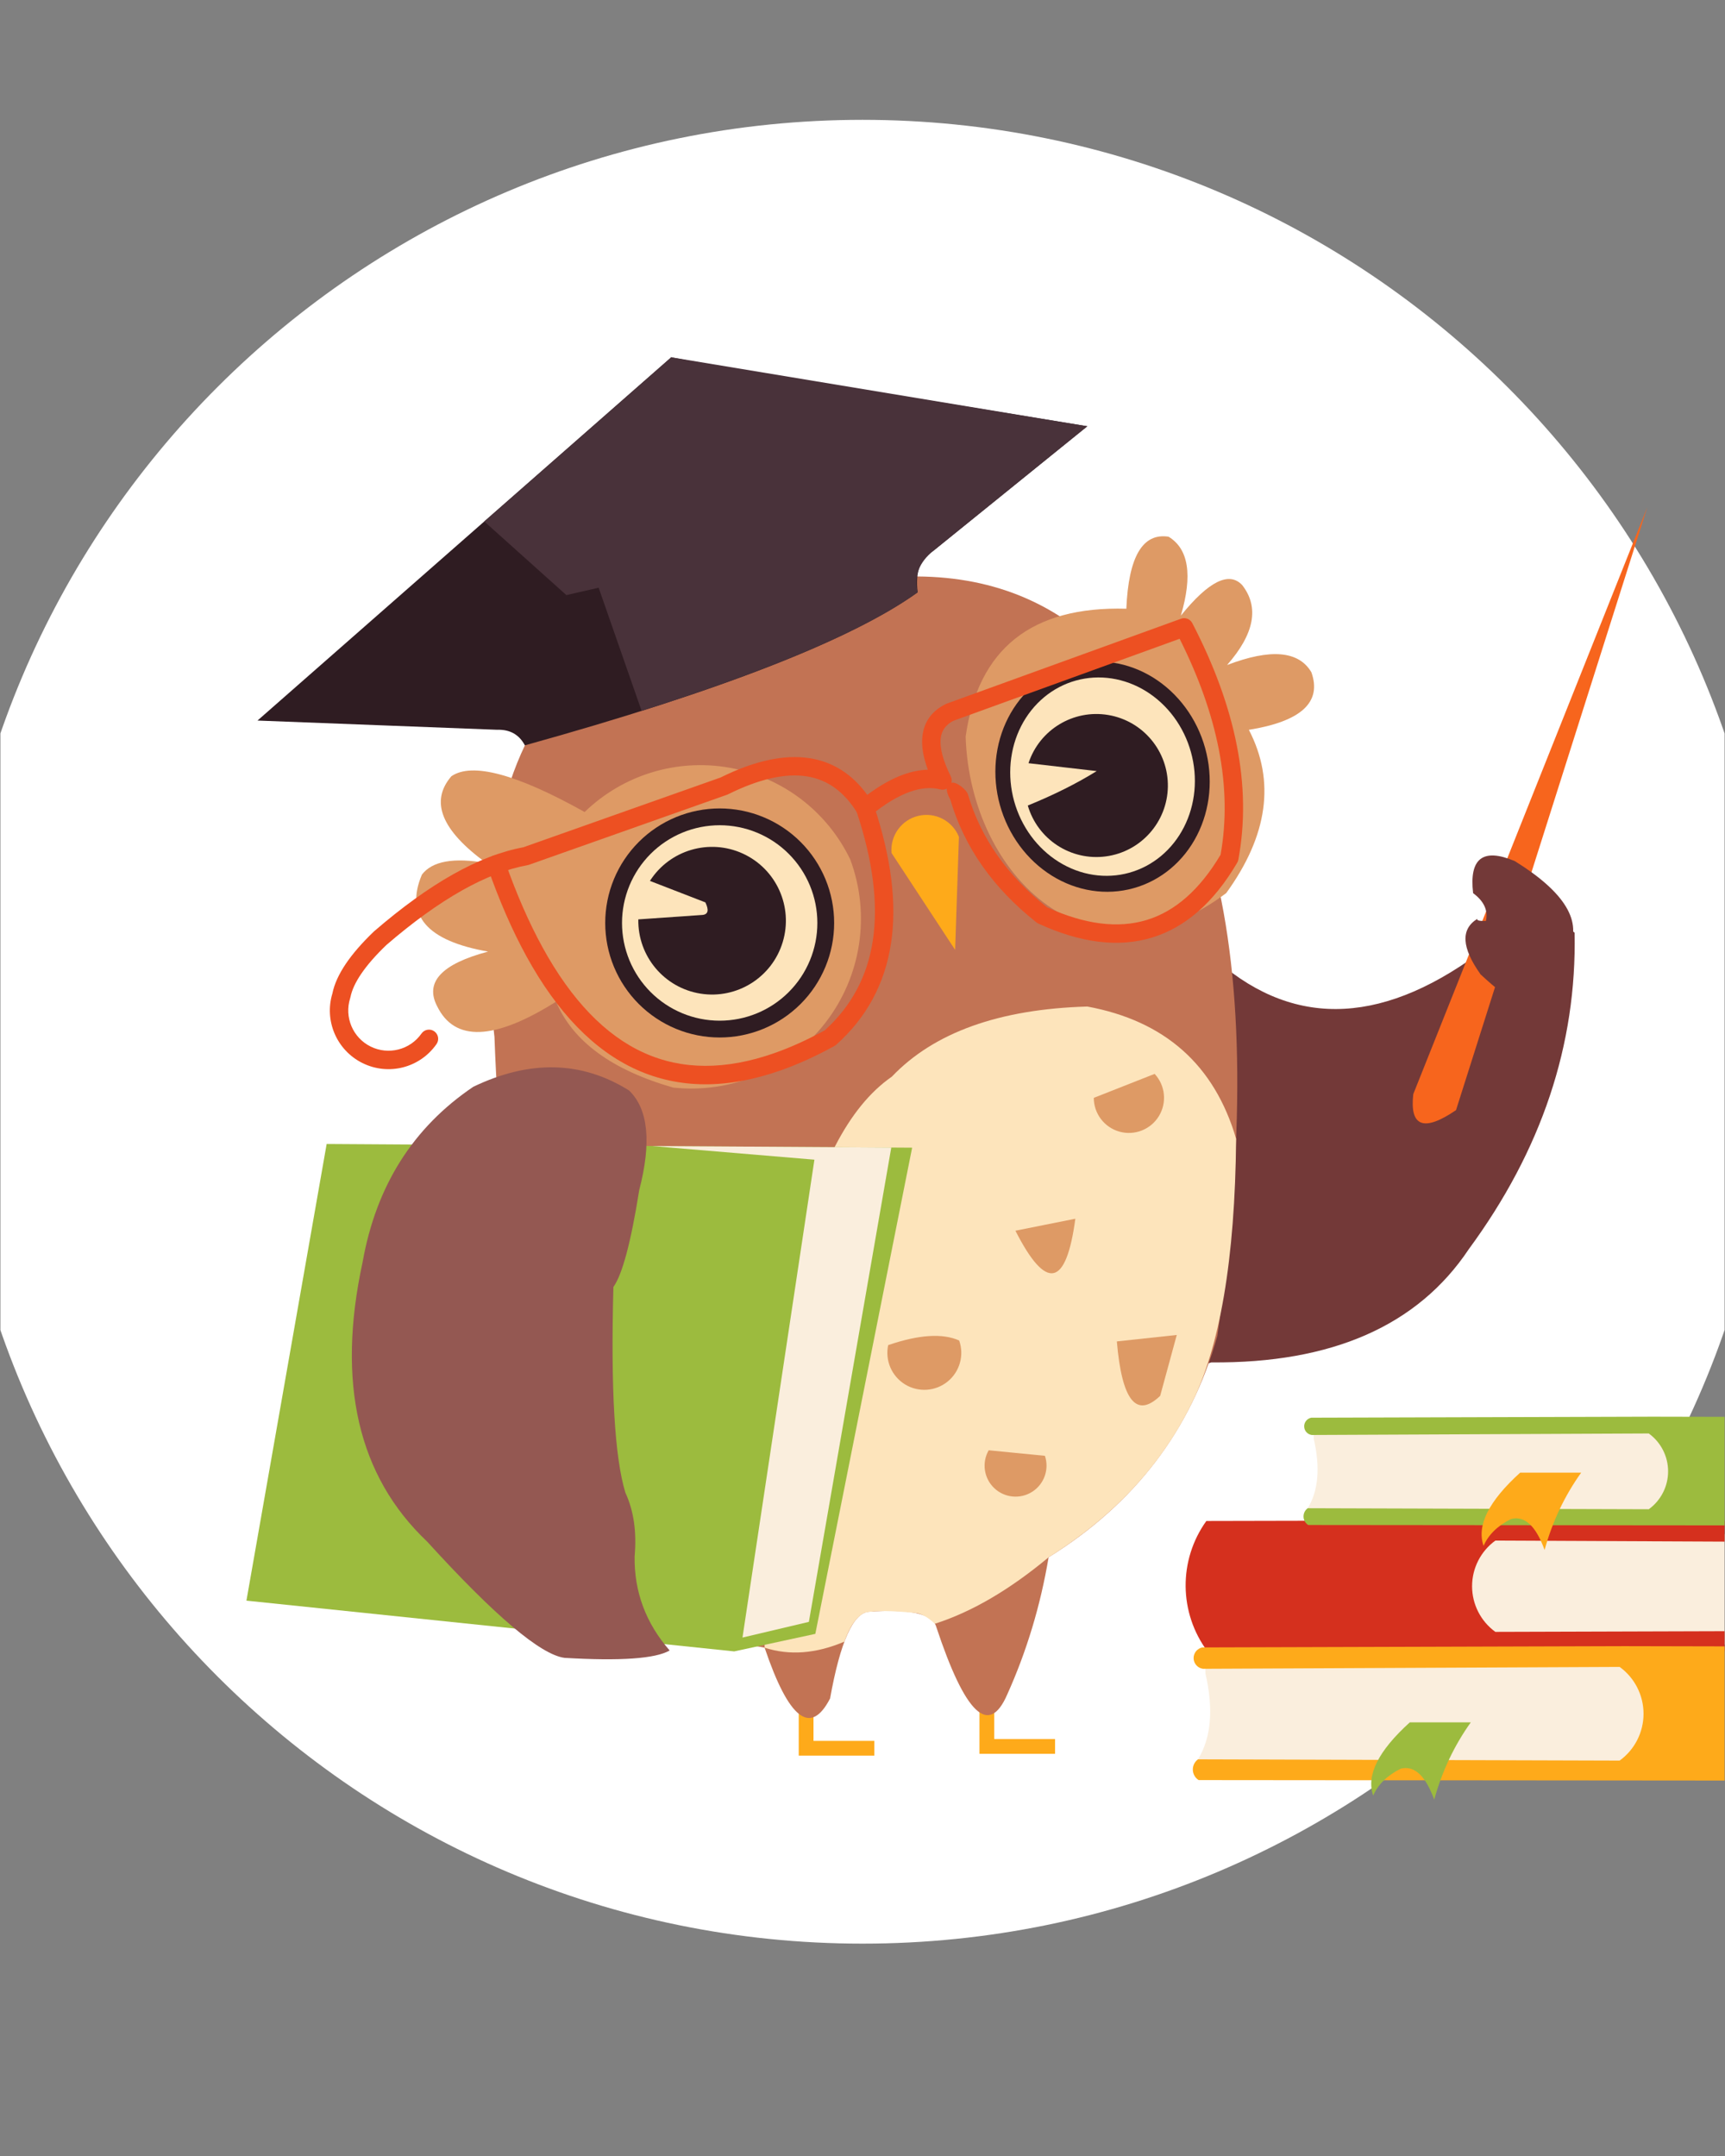 <svg version="1.0" preserveAspectRatio="xMidYMid meet" height="1350" viewBox="0 0 810 1012.5" zoomAndPan="magnify" width="1080" xmlns:xlink="http://www.w3.org/1999/xlink" xmlns="http://www.w3.org/2000/svg"><rect x="0" y="0" width="810" height="1012.5" fill="#808080" stroke="none"/><defs><clipPath id="f305a33085"><path clip-rule="nonzero" d="M 0.199 56.277 L 809.801 56.277 L 809.801 912.773 L 0.199 912.773 Z M 0.199 56.277"></path></clipPath><clipPath id="6ef1ac9611"><path clip-rule="nonzero" d="M 405 56.277 C 168.484 56.277 -23.25 248.012 -23.25 484.527 C -23.25 721.043 168.484 912.773 405 912.773 C 641.516 912.773 833.25 721.043 833.25 484.527 C 833.25 248.012 641.516 56.277 405 56.277 Z M 405 56.277"></path></clipPath><clipPath id="4130330429"><path clip-rule="nonzero" d="M 0.199 0.277 L 809.801 0.277 L 809.801 856.773 L 0.199 856.773 Z M 0.199 0.277"></path></clipPath><clipPath id="c3a686e1bd"><path clip-rule="nonzero" d="M 405 0.277 C 168.484 0.277 -23.25 192.012 -23.25 428.527 C -23.25 665.043 168.484 856.773 405 856.773 C 641.516 856.773 833.25 665.043 833.25 428.527 C 833.25 192.012 641.516 0.277 405 0.277 Z M 405 0.277"></path></clipPath><clipPath id="f2a1b49c52"><rect height="857" y="0" width="810" x="0"></rect></clipPath><clipPath id="875790cf6c"><path clip-rule="nonzero" d="M 115.715 537 L 429 537 L 429 776 L 115.715 776 Z M 115.715 537"></path></clipPath><clipPath id="6db1a58a36"><path clip-rule="nonzero" d="M 683 720 L 809.801 720 L 809.801 773 L 683 773 Z M 683 720"></path></clipPath><clipPath id="f1b9443d04"><path clip-rule="nonzero" d="M 556 714 L 809.801 714 L 809.801 776 L 556 776 Z M 556 714"></path></clipPath><clipPath id="a870b3e15c"><path clip-rule="nonzero" d="M 612 665 L 809.801 665 L 809.801 717 L 612 717 Z M 612 665"></path></clipPath><clipPath id="668dc8d83c"><path clip-rule="nonzero" d="M 560 773 L 809.801 773 L 809.801 837 L 560 837 Z M 560 773"></path></clipPath><clipPath id="d6f88e8760"><path clip-rule="nonzero" d="M 643 808 L 691 808 L 691 845.371 L 643 845.371 Z M 643 808"></path></clipPath></defs><g clip-path="url(#f305a33085)"><g clip-path="url(#6ef1ac9611)"><g transform="matrix(1, 0, 0, 1, 0, 56)"><g clip-path="url(#f2a1b49c52)"><g clip-path="url(#4130330429)"><g clip-path="url(#c3a686e1bd)"><path fill-rule="nonzero" fill-opacity="1" d="M -23.25 0.277 L 833.25 0.277 L 833.25 856.773 L -23.25 856.773 Z M -23.25 0.277" fill="#ffffff"></path></g></g></g></g></g></g><path fill-rule="evenodd" fill-opacity="1" d="M 565.051 445.164 C 535.992 536.871 523.363 605.602 527.18 651.359 C 533.816 660.223 544.855 659.387 560.285 648.848 C 560.027 644.5 562.871 641.484 568.816 639.812 C 625.465 640.289 665.766 622.547 689.715 586.605 C 723.871 540.145 740.426 490.613 739.379 438.016 C 729.184 428.941 712.633 433.289 689.715 451.066 C 642.961 483.312 601.406 481.348 565.051 445.164 Z M 565.051 445.164" fill="#733938"></path><path fill-rule="evenodd" fill-opacity="1" d="M 663.629 513.816 C 661.883 529.141 668.574 531.652 683.695 521.344 C 683.695 521.344 713.629 426.973 773.492 238.219 C 773.492 238.219 736.871 330.086 663.629 513.812 Z M 663.629 513.816" fill="#f7651d"></path><path fill-rule="evenodd" fill-opacity="1" d="M 695.234 457.594 C 723.539 484.043 737.25 480.191 736.367 446.047 C 743.309 432.93 734.945 419.039 711.285 404.383 C 696.336 398.074 689.812 403.098 691.723 419.441 C 696.82 423.207 698.828 427.559 697.742 432.496 C 694.598 432.578 693.258 432.242 693.73 431.488 C 685.797 436.348 686.297 445.051 695.234 457.594 Z M 695.234 457.594" fill="#733938"></path><path fill-rule="nonzero" fill-opacity="1" d="M 381.988 800.223 L 381.988 817.551 L 410.562 817.551 L 410.562 824.484 L 375.055 824.484 L 375.055 800.223 Z M 381.988 800.223" fill="#feaa1a"></path><path fill-rule="nonzero" fill-opacity="1" d="M 466.844 799.352 L 466.844 816.684 L 495.422 816.684 L 495.422 823.617 L 459.918 823.617 L 459.918 799.352 Z M 466.844 799.352" fill="#feaa1a"></path><path fill-rule="evenodd" fill-opacity="1" d="M 416.621 271.23 C 493.414 265.32 544.504 310.52 569.887 406.836 C 584.086 462.359 584.66 535.867 571.621 627.355 C 559.336 671.465 532.926 706.121 492.387 731.336 C 488.582 753.996 482.09 775.512 472.906 795.887 C 464.281 815.605 453.168 804.914 439.57 763.828 C 437.695 757.836 427.16 755.527 407.965 756.898 C 400.609 757.496 394.547 771.074 389.781 797.625 C 380.637 815.348 370.391 807.402 359.039 773.793 C 281.051 761.039 238.766 665.438 232.184 486.988 C 223.574 413.551 233.82 359.25 262.922 324.09 C 365.387 288.852 416.625 271.234 416.625 271.234 Z M 416.621 271.23" fill="#c27354"></path><path fill-rule="evenodd" fill-opacity="1" d="M 396.504 770.941 C 383.211 776.609 370.723 777.555 359.035 773.789 C 358.133 623.25 378.047 533.859 418.785 505.613 C 438.578 484.863 469.176 473.891 510.57 472.688 C 546.984 479.414 570.273 500.113 580.438 534.793 C 579.945 591.484 572.785 633.309 558.957 660.27 C 544.785 688.691 522.59 712.383 492.383 731.34 C 474.02 746.637 456.223 757.039 438.992 762.543 C 435.43 759.234 432.25 757.535 429.445 757.438 C 418.609 756.371 410.891 756.312 406.285 757.27 C 402.395 758.938 399.129 763.5 396.496 770.949 Z M 396.504 770.941" fill="#fde4bb"></path><g clip-path="url(#875790cf6c)"><path fill-rule="evenodd" fill-opacity="1" d="M 153.383 537.242 C 128.27 680.215 115.715 751.695 115.715 751.695 C 115.715 751.695 192.062 759.637 344.75 775.527 C 344.75 775.527 357.449 772.785 382.852 767.297 C 382.852 767.297 398.004 691.191 428.309 538.977 C 428.309 538.977 336.668 538.398 153.383 537.242 Z M 153.383 537.242" fill="#9cbb3e"></path></g><path fill-rule="evenodd" fill-opacity="1" d="M 418.504 538.914 C 343.656 538.441 306.23 538.207 306.23 538.207 C 357.02 542.477 382.418 544.609 382.418 544.609 C 359.906 694.223 348.648 769.031 348.648 769.031 C 369.43 764.121 379.82 761.664 379.82 761.664 C 405.613 613.164 418.512 538.914 418.512 538.914 Z M 418.504 538.914" fill="#faeedd"></path><path fill-rule="evenodd" fill-opacity="1" d="M 513.605 515.578 C 513.617 522.973 518.539 529.453 525.652 531.445 C 532.766 533.434 540.336 530.449 544.18 524.141 C 548.023 517.828 547.207 509.73 542.18 504.316 C 542.18 504.316 532.652 508.07 513.605 515.578 Z M 513.605 515.578" fill="#de9a65"></path><path fill-rule="evenodd" fill-opacity="1" d="M 476.805 577.969 C 495.566 574.215 504.945 572.336 504.945 572.336 C 500.629 604.508 491.25 606.391 476.805 577.969 Z M 476.805 577.969" fill="#de9a65"></path><path fill-rule="evenodd" fill-opacity="1" d="M 552.57 626.922 C 547.375 645.984 544.777 655.516 544.777 655.516 C 533.582 666.234 526.797 657.715 524.43 629.957 C 543.191 627.938 552.57 626.922 552.57 626.922 Z M 552.57 626.922" fill="#de9a65"></path><path fill-rule="evenodd" fill-opacity="1" d="M 417.055 631.691 C 415.52 638.887 418.68 646.273 424.949 650.129 C 431.219 653.977 439.234 653.457 444.949 648.828 C 450.668 644.195 452.848 636.465 450.391 629.523 C 442.586 626.035 431.473 626.762 417.055 631.691 Z M 417.055 631.691" fill="#de9a65"></path><path fill-rule="evenodd" fill-opacity="1" d="M 464.25 681.078 C 460.93 686.887 461.996 694.211 466.832 698.828 C 471.668 703.445 479.027 704.172 484.668 700.582 C 490.309 696.996 492.781 690.02 490.66 683.68 C 490.66 683.68 481.855 682.812 464.25 681.078 Z M 464.25 681.078" fill="#de9a65"></path><path fill-rule="evenodd" fill-opacity="1" d="M 211.965 364.531 C 221.695 357.887 242.555 363.488 274.531 381.336 C 292.559 363.867 317.875 356.133 342.578 360.543 C 367.281 364.953 388.363 380.977 399.242 403.605 C 408.895 429.496 404.457 458.543 387.523 480.375 C 370.586 502.199 343.559 513.695 316.102 510.754 C 287.316 502.504 268.98 489.055 261.094 470.414 C 232.07 488.656 213.453 489.359 205.25 472.512 C 199.387 461.219 207.363 452.676 229.184 446.883 C 200.395 441.852 190.039 429.809 198.109 410.746 C 202.914 404.414 212.992 402.594 228.344 405.285 C 207.238 389.938 201.777 376.352 211.965 364.523 Z M 211.965 364.531" fill="#de9a65"></path><path fill-rule="nonzero" fill-opacity="1" d="M 391.688 433.441 C 391.688 435.203 391.602 436.961 391.43 438.715 C 391.258 440.465 391 442.207 390.656 443.934 C 390.312 445.664 389.883 447.367 389.375 449.055 C 388.863 450.742 388.27 452.398 387.598 454.023 C 386.922 455.652 386.172 457.242 385.34 458.797 C 384.512 460.348 383.605 461.859 382.629 463.324 C 381.652 464.789 380.605 466.199 379.488 467.562 C 378.371 468.926 377.191 470.227 375.945 471.473 C 374.699 472.719 373.398 473.898 372.035 475.016 C 370.676 476.137 369.262 477.184 367.801 478.16 C 366.336 479.141 364.828 480.043 363.277 480.875 C 361.723 481.707 360.133 482.457 358.508 483.133 C 356.883 483.805 355.227 484.398 353.543 484.91 C 351.855 485.422 350.152 485.848 348.426 486.191 C 346.699 486.535 344.961 486.793 343.207 486.969 C 341.457 487.141 339.699 487.227 337.938 487.227 C 336.18 487.227 334.422 487.141 332.672 486.969 C 330.918 486.793 329.18 486.535 327.453 486.191 C 325.727 485.848 324.02 485.422 322.336 484.91 C 320.652 484.398 318.996 483.805 317.371 483.133 C 315.742 482.457 314.156 481.707 312.602 480.875 C 311.051 480.043 309.543 479.141 308.078 478.16 C 306.613 477.184 305.203 476.137 303.84 475.016 C 302.48 473.898 301.18 472.719 299.934 471.473 C 298.688 470.227 297.508 468.926 296.391 467.562 C 295.273 466.199 294.227 464.789 293.25 463.324 C 292.27 461.859 291.367 460.348 290.535 458.797 C 289.707 457.242 288.957 455.652 288.281 454.023 C 287.609 452.398 287.016 450.742 286.504 449.055 C 285.992 447.367 285.566 445.664 285.223 443.934 C 284.879 442.207 284.621 440.465 284.449 438.715 C 284.277 436.961 284.191 435.203 284.191 433.441 C 284.191 431.68 284.277 429.922 284.449 428.172 C 284.621 426.418 284.879 424.676 285.223 422.949 C 285.566 421.223 285.992 419.516 286.504 417.828 C 287.016 416.145 287.609 414.488 288.281 412.859 C 288.957 411.23 289.707 409.641 290.535 408.09 C 291.367 406.535 292.27 405.027 293.25 403.562 C 294.227 402.098 295.273 400.684 296.391 399.32 C 297.508 397.961 298.688 396.656 299.934 395.41 C 301.18 394.164 302.48 392.984 303.84 391.867 C 305.203 390.75 306.613 389.699 308.078 388.723 C 309.543 387.742 311.051 386.84 312.602 386.008 C 314.156 385.18 315.742 384.426 317.371 383.754 C 318.996 383.078 320.652 382.484 322.336 381.973 C 324.02 381.461 325.727 381.035 327.453 380.691 C 329.18 380.348 330.918 380.09 332.672 379.918 C 334.422 379.746 336.18 379.656 337.938 379.656 C 339.699 379.656 341.457 379.746 343.207 379.918 C 344.961 380.09 346.699 380.348 348.426 380.691 C 350.152 381.035 351.855 381.461 353.543 381.973 C 355.227 382.484 356.883 383.078 358.508 383.754 C 360.133 384.426 361.723 385.18 363.277 386.008 C 364.828 386.84 366.336 387.742 367.801 388.723 C 369.262 389.699 370.676 390.75 372.035 391.867 C 373.398 392.984 374.699 394.164 375.945 395.41 C 377.191 396.656 378.371 397.961 379.488 399.32 C 380.605 400.684 381.652 402.098 382.629 403.562 C 383.605 405.027 384.512 406.535 385.34 408.09 C 386.172 409.641 386.922 411.23 387.598 412.859 C 388.27 414.488 388.863 416.145 389.375 417.828 C 389.883 419.516 390.312 421.223 390.656 422.949 C 391 424.676 391.258 426.418 391.43 428.172 C 391.602 429.922 391.688 431.68 391.688 433.441 Z M 391.688 433.441" fill="#2f1c22"></path><path fill-rule="nonzero" fill-opacity="1" d="M 383.801 433.441 C 383.801 434.945 383.727 436.445 383.582 437.941 C 383.434 439.438 383.215 440.922 382.922 442.395 C 382.629 443.871 382.262 445.324 381.828 446.766 C 381.391 448.203 380.887 449.617 380.312 451.004 C 379.734 452.395 379.094 453.75 378.387 455.074 C 377.68 456.402 376.906 457.688 376.074 458.938 C 375.238 460.188 374.344 461.395 373.391 462.555 C 372.438 463.719 371.43 464.832 370.367 465.895 C 369.309 466.957 368.195 467.965 367.035 468.918 C 365.871 469.871 364.668 470.766 363.418 471.602 C 362.172 472.438 360.883 473.207 359.559 473.918 C 358.234 474.625 356.879 475.266 355.488 475.844 C 354.102 476.418 352.691 476.922 351.254 477.359 C 349.816 477.797 348.359 478.16 346.887 478.453 C 345.414 478.746 343.93 478.969 342.434 479.113 C 340.941 479.262 339.441 479.336 337.938 479.336 C 336.438 479.336 334.938 479.262 333.445 479.113 C 331.949 478.969 330.465 478.746 328.992 478.453 C 327.52 478.16 326.062 477.797 324.625 477.359 C 323.188 476.922 321.777 476.418 320.387 475.844 C 319 475.266 317.645 474.625 316.32 473.918 C 314.996 473.207 313.707 472.438 312.457 471.602 C 311.211 470.766 310.004 469.871 308.844 468.918 C 307.684 467.965 306.57 466.957 305.508 465.895 C 304.445 464.832 303.438 463.719 302.488 462.555 C 301.535 461.395 300.641 460.188 299.805 458.938 C 298.973 457.688 298.199 456.402 297.492 455.074 C 296.785 453.75 296.141 452.395 295.566 451.004 C 294.992 449.617 294.488 448.203 294.051 446.766 C 293.613 445.324 293.25 443.871 292.957 442.395 C 292.664 440.922 292.445 439.438 292.297 437.941 C 292.148 436.445 292.074 434.945 292.074 433.441 C 292.074 431.938 292.148 430.441 292.297 428.945 C 292.445 427.449 292.664 425.961 292.957 424.488 C 293.25 423.016 293.613 421.559 294.051 420.121 C 294.488 418.68 294.992 417.27 295.566 415.879 C 296.141 414.492 296.785 413.133 297.492 411.809 C 298.199 410.484 298.973 409.195 299.805 407.945 C 300.641 406.695 301.535 405.488 302.488 404.328 C 303.438 403.164 304.445 402.055 305.508 400.992 C 306.57 399.93 307.684 398.918 308.844 397.965 C 310.004 397.012 311.211 396.117 312.457 395.281 C 313.707 394.449 314.996 393.676 316.32 392.969 C 317.645 392.258 319 391.617 320.387 391.043 C 321.777 390.469 323.188 389.961 324.625 389.523 C 326.062 389.09 327.52 388.723 328.992 388.43 C 330.465 388.137 331.949 387.918 333.445 387.77 C 334.938 387.621 336.438 387.547 337.938 387.547 C 339.441 387.547 340.941 387.621 342.434 387.77 C 343.93 387.918 345.414 388.137 346.887 388.43 C 348.359 388.723 349.816 389.09 351.254 389.523 C 352.691 389.961 354.102 390.469 355.488 391.043 C 356.879 391.617 358.234 392.258 359.559 392.969 C 360.883 393.676 362.172 394.449 363.418 395.281 C 364.668 396.117 365.871 397.012 367.035 397.965 C 368.195 398.918 369.309 399.93 370.367 400.992 C 371.43 402.055 372.438 403.164 373.391 404.328 C 374.344 405.488 375.238 406.695 376.074 407.945 C 376.906 409.195 377.68 410.484 378.387 411.809 C 379.094 413.133 379.734 414.492 380.312 415.879 C 380.887 417.27 381.391 418.68 381.828 420.121 C 382.262 421.559 382.629 423.016 382.922 424.488 C 383.215 425.961 383.434 427.449 383.582 428.945 C 383.727 430.441 383.801 431.938 383.801 433.441 Z M 383.801 433.441" fill="#fde4bb"></path><path fill-rule="evenodd" fill-opacity="1" d="M 305.188 413.691 C 314.512 399.109 333.152 393.648 348.863 400.887 C 364.574 408.125 372.547 425.848 367.539 442.418 C 362.535 458.984 346.086 469.32 329 466.641 C 311.91 463.953 299.418 449.07 299.73 431.762 C 299.73 431.762 309.809 431.059 329.961 429.664 C 332.535 429.352 332.953 427.395 331.223 423.781 C 331.223 423.781 322.543 420.418 305.188 413.695 Z M 305.188 413.691" fill="#2f1c22"></path><path fill-rule="evenodd" fill-opacity="1" d="M 575.789 419.422 C 513.133 466.496 455.566 412.258 453.426 345.93 C 459.277 304.633 484.43 284.617 528.887 285.871 C 529.922 261.453 536.531 250.176 548.711 252.043 C 558.148 257.754 560.07 270.109 554.492 289.105 C 567.562 272.938 577.176 268.176 583.328 274.809 C 591.391 285.203 589.016 297.703 576.199 312.305 C 596.641 304.496 609.832 305.633 615.781 315.707 C 620.785 329.762 611.004 338.773 586.426 342.738 C 598.922 366.816 595.371 392.379 575.785 419.422 Z M 575.789 419.422" fill="#de9a65"></path><path fill-rule="nonzero" fill-opacity="1" d="M 565.902 351.355 C 566.379 353.07 566.773 354.805 567.094 356.555 C 567.414 358.305 567.652 360.062 567.809 361.832 C 567.969 363.602 568.047 365.371 568.043 367.141 C 568.039 368.91 567.957 370.668 567.793 372.422 C 567.629 374.176 567.383 375.91 567.059 377.633 C 566.734 379.352 566.332 381.047 565.852 382.715 C 565.367 384.387 564.812 386.023 564.176 387.629 C 563.543 389.23 562.836 390.797 562.059 392.32 C 561.277 393.844 560.43 395.316 559.512 396.746 C 558.594 398.172 557.609 399.543 556.562 400.863 C 555.516 402.18 554.406 403.434 553.238 404.629 C 552.07 405.824 550.852 406.953 549.574 408.016 C 548.297 409.078 546.973 410.066 545.602 410.984 C 544.23 411.902 542.816 412.742 541.359 413.508 C 539.906 414.27 538.418 414.953 536.891 415.559 C 535.367 416.164 533.816 416.684 532.238 417.121 C 530.66 417.559 529.062 417.914 527.445 418.18 C 525.828 418.449 524.199 418.629 522.559 418.723 C 520.918 418.82 519.273 418.828 517.625 418.746 C 515.977 418.668 514.336 418.504 512.695 418.25 C 511.055 418 509.426 417.664 507.809 417.238 C 506.195 416.816 504.598 416.312 503.02 415.723 C 501.445 415.133 499.895 414.465 498.375 413.715 C 496.852 412.965 495.367 412.137 493.914 411.234 C 492.461 410.328 491.051 409.352 489.684 408.305 C 488.312 407.258 486.992 406.141 485.719 404.957 C 484.449 403.773 483.23 402.527 482.066 401.223 C 480.902 399.914 479.801 398.551 478.758 397.133 C 477.715 395.715 476.734 394.25 475.82 392.734 C 474.91 391.219 474.062 389.664 473.289 388.066 C 472.516 386.469 471.816 384.84 471.188 383.172 C 470.559 381.508 470.008 379.816 469.531 378.102 C 469.055 376.387 468.656 374.652 468.34 372.902 C 468.02 371.152 467.781 369.391 467.625 367.625 C 467.465 365.855 467.387 364.086 467.391 362.316 C 467.395 360.547 467.477 358.785 467.641 357.035 C 467.805 355.281 468.051 353.543 468.375 351.824 C 468.699 350.105 469.102 348.41 469.582 346.738 C 470.066 345.07 470.621 343.434 471.254 341.828 C 471.891 340.223 472.594 338.66 473.375 337.137 C 474.156 335.613 475.004 334.141 475.922 332.711 C 476.84 331.285 477.824 329.914 478.871 328.594 C 479.918 327.277 481.027 326.02 482.195 324.824 C 483.363 323.629 484.582 322.504 485.859 321.441 C 487.137 320.379 488.461 319.391 489.832 318.473 C 491.203 317.555 492.617 316.715 494.07 315.949 C 495.527 315.188 497.016 314.5 498.539 313.898 C 500.066 313.293 501.617 312.773 503.195 312.336 C 504.773 311.898 506.371 311.543 507.988 311.277 C 509.605 311.008 511.234 310.828 512.875 310.73 C 514.516 310.637 516.16 310.629 517.805 310.707 C 519.453 310.789 521.098 310.953 522.738 311.203 C 524.379 311.457 526.008 311.793 527.625 312.215 C 529.238 312.641 530.836 313.145 532.41 313.734 C 533.988 314.324 535.539 314.992 537.059 315.742 C 538.582 316.492 540.066 317.32 541.52 318.223 C 542.973 319.129 544.383 320.102 545.75 321.152 C 547.121 322.199 548.441 323.316 549.715 324.5 C 550.984 325.684 552.203 326.93 553.367 328.234 C 554.531 329.543 555.633 330.902 556.676 332.32 C 557.719 333.738 558.699 335.207 559.613 336.723 C 560.523 338.234 561.367 339.793 562.145 341.391 C 562.918 342.988 563.617 344.617 564.246 346.281 C 564.875 347.949 565.426 349.637 565.902 351.355 Z M 565.902 351.355" fill="#2f1c22"></path><path fill-rule="nonzero" fill-opacity="1" d="M 559.227 353.207 C 559.637 354.684 559.98 356.18 560.254 357.688 C 560.527 359.195 560.734 360.711 560.871 362.234 C 561.008 363.758 561.074 365.281 561.07 366.805 C 561.07 368.328 560.996 369.848 560.855 371.355 C 560.715 372.867 560.504 374.363 560.223 375.844 C 559.945 377.324 559.598 378.785 559.184 380.223 C 558.766 381.664 558.289 383.074 557.742 384.457 C 557.195 385.836 556.586 387.184 555.914 388.496 C 555.242 389.809 554.512 391.078 553.723 392.309 C 552.93 393.539 552.082 394.723 551.18 395.855 C 550.277 396.992 549.324 398.074 548.316 399.102 C 547.312 400.133 546.258 401.105 545.16 402.02 C 544.062 402.934 542.922 403.785 541.738 404.574 C 540.555 405.367 539.34 406.09 538.086 406.75 C 536.832 407.406 535.547 407.996 534.234 408.516 C 532.922 409.039 531.586 409.484 530.227 409.863 C 528.867 410.242 527.492 410.543 526.098 410.777 C 524.707 411.008 523.301 411.164 521.891 411.242 C 520.477 411.324 519.059 411.332 517.641 411.266 C 516.219 411.195 514.801 411.055 513.391 410.836 C 511.977 410.621 510.574 410.328 509.184 409.965 C 507.789 409.602 506.414 409.164 505.059 408.656 C 503.699 408.148 502.363 407.574 501.055 406.926 C 499.742 406.281 498.461 405.57 497.211 404.789 C 495.961 404.012 494.746 403.172 493.566 402.27 C 492.387 401.363 491.25 400.402 490.152 399.383 C 489.055 398.363 488.008 397.293 487.004 396.164 C 486.004 395.039 485.051 393.867 484.152 392.645 C 483.254 391.422 482.41 390.16 481.625 388.855 C 480.84 387.551 480.113 386.211 479.445 384.832 C 478.777 383.457 478.172 382.051 477.633 380.617 C 477.09 379.184 476.617 377.727 476.207 376.25 C 475.797 374.77 475.453 373.277 475.18 371.77 C 474.906 370.262 474.699 368.746 474.562 367.223 C 474.426 365.699 474.359 364.176 474.363 362.652 C 474.363 361.129 474.438 359.609 474.578 358.102 C 474.719 356.59 474.93 355.094 475.211 353.613 C 475.488 352.129 475.836 350.672 476.25 349.23 C 476.664 347.793 477.145 346.383 477.691 345 C 478.238 343.617 478.848 342.273 479.52 340.961 C 480.188 339.648 480.922 338.375 481.711 337.148 C 482.504 335.918 483.348 334.734 484.254 333.602 C 485.156 332.465 486.109 331.383 487.113 330.352 C 488.121 329.324 489.172 328.352 490.273 327.438 C 491.371 326.523 492.512 325.672 493.695 324.879 C 494.875 324.09 496.094 323.367 497.348 322.707 C 498.602 322.051 499.883 321.461 501.195 320.938 C 502.512 320.418 503.848 319.969 505.207 319.594 C 506.566 319.215 507.941 318.91 509.336 318.68 C 510.727 318.449 512.133 318.293 513.543 318.211 C 514.957 318.129 516.375 318.125 517.793 318.191 C 519.215 318.262 520.629 318.402 522.043 318.621 C 523.457 318.836 524.859 319.129 526.25 319.492 C 527.645 319.855 529.02 320.293 530.375 320.797 C 531.734 321.305 533.07 321.883 534.379 322.527 C 535.691 323.176 536.973 323.887 538.223 324.664 C 539.473 325.445 540.688 326.285 541.867 327.188 C 543.047 328.094 544.184 329.055 545.281 330.074 C 546.375 331.094 547.426 332.164 548.43 333.289 C 549.43 334.418 550.379 335.59 551.281 336.812 C 552.18 338.031 553.02 339.297 553.809 340.602 C 554.594 341.906 555.32 343.246 555.988 344.621 C 556.656 346 557.258 347.402 557.801 348.84 C 558.344 350.273 558.816 351.73 559.227 353.207 Z M 559.227 353.207" fill="#fde4bb"></path><path fill-rule="nonzero" fill-opacity="1" d="M 197.906 485.379 C 199.27 483.426 201.957 482.953 203.91 484.316 C 205.863 485.68 206.34 488.371 204.973 490.324 C 201.07 495.914 195.422 499.656 189.242 501.242 C 183.059 502.824 176.32 502.258 170.215 499.238 C 164.117 496.219 159.578 491.195 157.078 485.309 C 154.633 479.535 154.145 472.926 156.082 466.547 C 156.977 462.145 159.094 457.477 162.438 452.535 C 165.656 447.789 170.004 442.781 175.496 437.512 L 175.762 437.273 C 188.75 426.07 201.047 417.191 212.656 410.652 C 224.301 404.086 235.324 399.832 245.727 397.898 L 338.328 365.141 C 354.34 357.23 368.293 354.203 380.176 356.07 C 391.113 357.785 400.137 363.523 407.238 373.277 C 413.207 368.832 418.891 365.645 424.285 363.719 C 428.219 362.312 432.02 361.566 435.68 361.469 C 433.492 355.551 432.637 350.348 433.121 345.863 C 433.871 338.945 437.551 333.855 444.164 330.605 C 444.305 330.535 444.445 330.477 444.59 330.426 L 444.586 330.422 L 554.559 290.566 C 556.621 289.816 558.887 290.746 559.867 292.648 C 570.199 312.57 577.176 331.754 580.785 350.199 C 584.422 368.77 584.656 386.613 581.488 403.715 C 581.383 404.289 581.168 404.82 580.867 405.281 C 569.961 423.824 556.668 435.496 540.988 440.289 C 525.297 445.082 507.488 442.895 487.559 433.727 C 487.172 433.547 486.824 433.32 486.516 433.051 C 476.395 425.016 467.996 416.238 461.312 406.727 C 454.547 397.102 449.523 386.711 446.242 375.559 C 443.457 370.441 444.48 368.281 446.77 367.609 C 449.059 366.938 453.855 370.832 454.531 373.121 C 457.539 383.352 462.16 392.895 468.383 401.75 C 474.559 410.543 482.305 418.648 491.609 426.078 C 509.371 434.164 524.996 436.148 538.488 432.027 C 551.879 427.938 563.426 417.727 573.137 401.41 C 575.957 385.633 575.68 369.109 572.297 351.855 C 569.043 335.238 562.918 317.945 553.914 299.984 L 447.723 338.477 C 444.113 340.32 442.113 343.09 441.715 346.777 C 441.227 351.293 442.809 357.242 446.465 364.629 L 446.457 364.633 C 448.059 367.875 445.125 371.637 441.527 370.723 C 437.219 369.617 432.438 370 427.188 371.875 C 421.613 373.867 415.578 377.504 409.078 382.781 C 408.891 382.945 408.688 383.098 408.473 383.23 C 406.438 384.473 403.777 383.828 402.535 381.789 C 396.461 371.855 388.562 366.125 378.852 364.602 C 368.75 363.016 356.477 365.797 342.039 372.945 C 341.844 373.051 341.637 373.145 341.422 373.219 L 248.336 406.145 L 248.332 406.137 C 248.117 406.211 247.891 406.273 247.66 406.316 C 238.145 408.035 227.883 412 216.883 418.199 C 205.746 424.48 193.922 433.016 181.418 443.805 C 176.355 448.668 172.41 453.195 169.578 457.379 C 166.883 461.355 165.211 465 164.555 468.316 L 164.543 468.312 C 164.508 468.473 164.469 468.633 164.422 468.793 C 163.004 473.242 163.32 477.879 165.031 481.926 C 166.746 485.965 169.859 489.418 174.043 491.484 C 178.223 493.555 182.852 493.938 187.113 492.848 C 191.371 491.758 195.242 489.195 197.91 485.383 Z M 197.906 485.379" fill="#ed5022"></path><path fill-rule="nonzero" fill-opacity="1" d="M 402.137 380.914 C 401.379 378.652 402.598 376.203 404.859 375.445 C 407.117 374.691 409.566 375.906 410.32 378.168 C 418.543 402.758 421.234 424.379 418.391 443.023 C 415.492 462.023 406.91 477.895 392.652 490.637 C 392.402 490.859 392.133 491.047 391.855 491.199 L 391.859 491.207 C 383.164 495.988 374.703 499.824 366.488 502.707 C 341.441 511.508 318.891 511.375 298.836 502.309 C 278.949 493.316 261.742 475.594 247.219 449.137 C 240.586 437.059 234.5 423.113 228.953 407.309 C 228.168 405.055 229.359 402.594 231.609 401.809 C 233.863 401.023 236.32 402.211 237.105 404.465 C 242.473 419.77 248.375 433.273 254.797 444.973 C 268.391 469.738 284.258 486.223 302.387 494.422 C 320.352 502.547 340.777 502.586 363.648 494.551 C 371.234 491.887 379.121 488.316 387.297 483.848 C 399.762 472.559 407.277 458.523 409.836 441.734 C 412.473 424.426 409.91 404.148 402.137 380.91 Z M 402.137 380.914" fill="#ed5022"></path><path fill-rule="evenodd" fill-opacity="1" d="M 233.48 342.715 C 239.441 342.531 243.77 344.969 246.465 350.031 C 337.926 324.625 399.406 300.668 430.906 278.164 C 429.68 268.551 432.133 262.055 438.27 258.672 C 486.473 219.68 510.57 200.184 510.57 200.184 C 373.969 178.016 308.883 167.184 315.309 167.691 C 185.711 281.488 120.91 338.387 120.91 338.387 C 195.953 341.277 233.48 342.719 233.48 342.719 Z M 233.48 342.715" fill="#2f1c22"></path><path fill-rule="evenodd" fill-opacity="1" d="M 301.277 333.855 C 363.926 313.949 407.137 295.387 430.906 278.164 C 429.062 270.598 431.52 264.094 438.27 258.672 C 438.27 258.672 462.371 239.172 510.57 200.184 C 510.57 200.184 445.445 189.387 315.184 167.797 C 315.184 167.797 285.918 193.496 227.391 244.887 C 227.391 244.887 240.246 256.414 265.953 279.469 C 265.953 279.469 271.004 278.312 281.105 276.004 C 281.105 276.004 287.828 295.289 301.277 333.859 Z M 301.277 333.855" fill="#49323a"></path><path fill-rule="evenodd" fill-opacity="1" d="M 293.664 701.008 C 297.582 709.457 299.023 719.422 297.992 730.902 C 297.77 747.543 303.254 762.273 314.445 775.094 C 307.789 778.957 291.336 780.113 265.086 778.562 C 253.891 777.105 232.387 758.91 200.578 723.973 C 168.086 693.191 157.98 649.43 170.27 592.699 C 176.617 556.93 193.934 529.492 222.223 510.383 C 248.77 497.625 273.16 498.203 295.395 512.117 C 304.402 520.824 305.988 536.422 300.156 558.906 C 296.281 583.32 292.242 598.48 288.035 604.398 C 286.742 652.258 288.621 684.465 293.664 701.012 Z M 293.664 701.008" fill="#945852"></path><path fill-rule="evenodd" fill-opacity="1" d="M 482.945 358.418 C 488.121 342.641 504.043 333.016 520.406 335.777 C 536.77 338.539 548.66 352.852 548.387 369.457 C 548.109 386.059 535.746 399.969 519.297 402.18 C 502.848 404.391 487.258 394.238 482.613 378.293 C 494.812 373.328 505.602 367.934 514.973 362.117 C 514.973 362.117 504.293 360.883 482.945 358.418 Z M 482.945 358.418" fill="#2f1c22"></path><path fill-rule="evenodd" fill-opacity="1" d="M 450.281 393 C 449.094 428.383 448.496 446.078 448.496 446.078 C 448.496 446.078 438.543 430.91 418.633 400.582 C 417.93 392.457 423.27 385.047 431.195 383.145 C 439.117 381.246 447.234 385.438 450.281 393 Z M 450.281 393" fill="#feaa1a"></path><g clip-path="url(#6db1a58a36)"><path fill-rule="evenodd" fill-opacity="1" d="M 697.855 769.242 C 817.188 774.27 882.938 773.117 895.105 765.789 C 889.078 755.953 887.93 742.914 891.656 726.66 C 892.074 721.637 891.121 719.527 888.781 720.328 C 760.73 720.52 696.707 720.617 696.707 720.617 C 678.105 741.973 678.484 758.184 697.859 769.242 Z M 697.855 769.242" fill="#faeedd"></path></g><g clip-path="url(#f1b9443d04)"><path fill-rule="evenodd" fill-opacity="1" d="M 893.09 714.574 C 895.469 715.039 897.168 717.16 897.098 719.59 C 897.027 722.02 895.207 724.039 892.801 724.359 C 892.801 724.359 829.258 724.07 702.168 723.492 C 695.301 728.473 691.238 736.445 691.238 744.93 C 691.238 753.414 695.301 761.383 702.168 766.363 C 702.168 766.363 766.477 766.172 895.102 765.785 C 896.633 766.91 897.516 768.715 897.457 770.609 C 897.398 772.508 896.41 774.254 894.812 775.281 C 904.359 775.277 795.098 775.375 567.027 775.57 C 553.516 757.445 553.281 732.656 566.453 714.285 C 566.836 714.293 611.305 714.195 699.867 714 C 699.867 714 764.273 714.188 893.09 714.574 Z M 893.09 714.574" fill="#d5301e"></path></g><path fill-rule="evenodd" fill-opacity="1" d="M 777.789 711.164 C 678.727 715.332 624.148 714.375 614.051 708.297 C 619.055 700.133 620.008 689.309 616.914 675.816 C 616.566 671.648 617.359 669.895 619.301 670.562 C 725.594 670.719 778.742 670.801 778.742 670.801 C 794.184 688.527 793.867 701.984 777.785 711.164 Z M 777.789 711.164" fill="#faeedd"></path><g clip-path="url(#a870b3e15c)"><path fill-rule="evenodd" fill-opacity="1" d="M 615.723 665.781 C 613.746 666.168 612.336 667.926 612.395 669.941 C 612.453 671.957 613.961 673.633 615.957 673.898 C 615.957 673.898 668.711 673.664 774.207 673.184 C 779.91 677.316 783.281 683.938 783.281 690.98 C 783.281 698.02 779.91 704.641 774.207 708.773 C 774.207 708.773 720.82 708.613 614.047 708.293 C 612.777 709.227 612.047 710.723 612.09 712.297 C 612.137 713.875 612.957 715.324 614.285 716.176 C 606.363 716.172 697.062 716.25 886.387 716.414 C 897.605 701.371 897.797 680.789 886.867 665.539 C 886.547 665.543 849.633 665.465 776.117 665.305 C 776.117 665.305 722.648 665.461 615.719 665.781 Z M 615.723 665.781" fill="#9cbb3e"></path></g><path fill-rule="evenodd" fill-opacity="1" d="M 713.82 691.578 C 699.027 704.98 693.297 716.441 696.637 725.973 C 698.895 720.762 703.172 716.562 709.477 713.379 C 715.891 711.664 721.156 716.5 725.285 727.883 C 728.961 714.551 734.691 702.449 742.469 691.578 C 742.469 691.578 732.918 691.578 713.824 691.578 Z M 713.82 691.578" fill="#feaa1a"></path><path fill-rule="evenodd" fill-opacity="1" d="M 764.957 829.77 C 642.484 834.922 575.012 833.742 562.531 826.227 C 568.711 816.133 569.895 802.746 566.07 786.07 C 565.637 780.914 566.621 778.75 569.02 779.574 C 700.43 779.77 766.137 779.867 766.137 779.867 C 785.227 801.785 784.836 818.418 764.957 829.77 Z M 764.957 829.77" fill="#faeedd"></path><g clip-path="url(#668dc8d83c)"><path fill-rule="evenodd" fill-opacity="1" d="M 564.59 773.664 C 562.148 774.141 560.406 776.316 560.477 778.809 C 560.551 781.297 562.418 783.371 564.887 783.699 C 564.887 783.699 630.102 783.406 760.527 782.816 C 767.574 787.926 771.746 796.105 771.746 804.812 C 771.746 813.523 767.574 821.699 760.527 826.809 C 760.527 826.809 694.527 826.613 562.527 826.219 C 560.957 827.371 560.051 829.219 560.109 831.168 C 560.168 833.121 561.18 834.91 562.82 835.965 C 553.023 835.957 665.156 836.059 899.219 836.258 C 913.086 817.664 913.32 792.219 899.809 773.367 C 899.414 773.375 853.773 773.273 762.887 773.07 C 762.887 773.07 696.785 773.266 564.59 773.66 Z M 564.59 773.664" fill="#feaa1a"></path></g><g clip-path="url(#d6f88e8760)"><path fill-rule="evenodd" fill-opacity="1" d="M 661.992 808.852 C 647.199 822.258 641.469 833.719 644.809 843.246 C 647.062 838.039 651.344 833.84 657.645 830.652 C 664.062 828.941 669.328 833.777 673.453 845.16 C 677.133 831.828 682.859 819.723 690.637 808.852 C 690.637 808.852 681.09 808.852 661.996 808.852 Z M 661.992 808.852" fill="#9cbb3e"></path></g></svg>